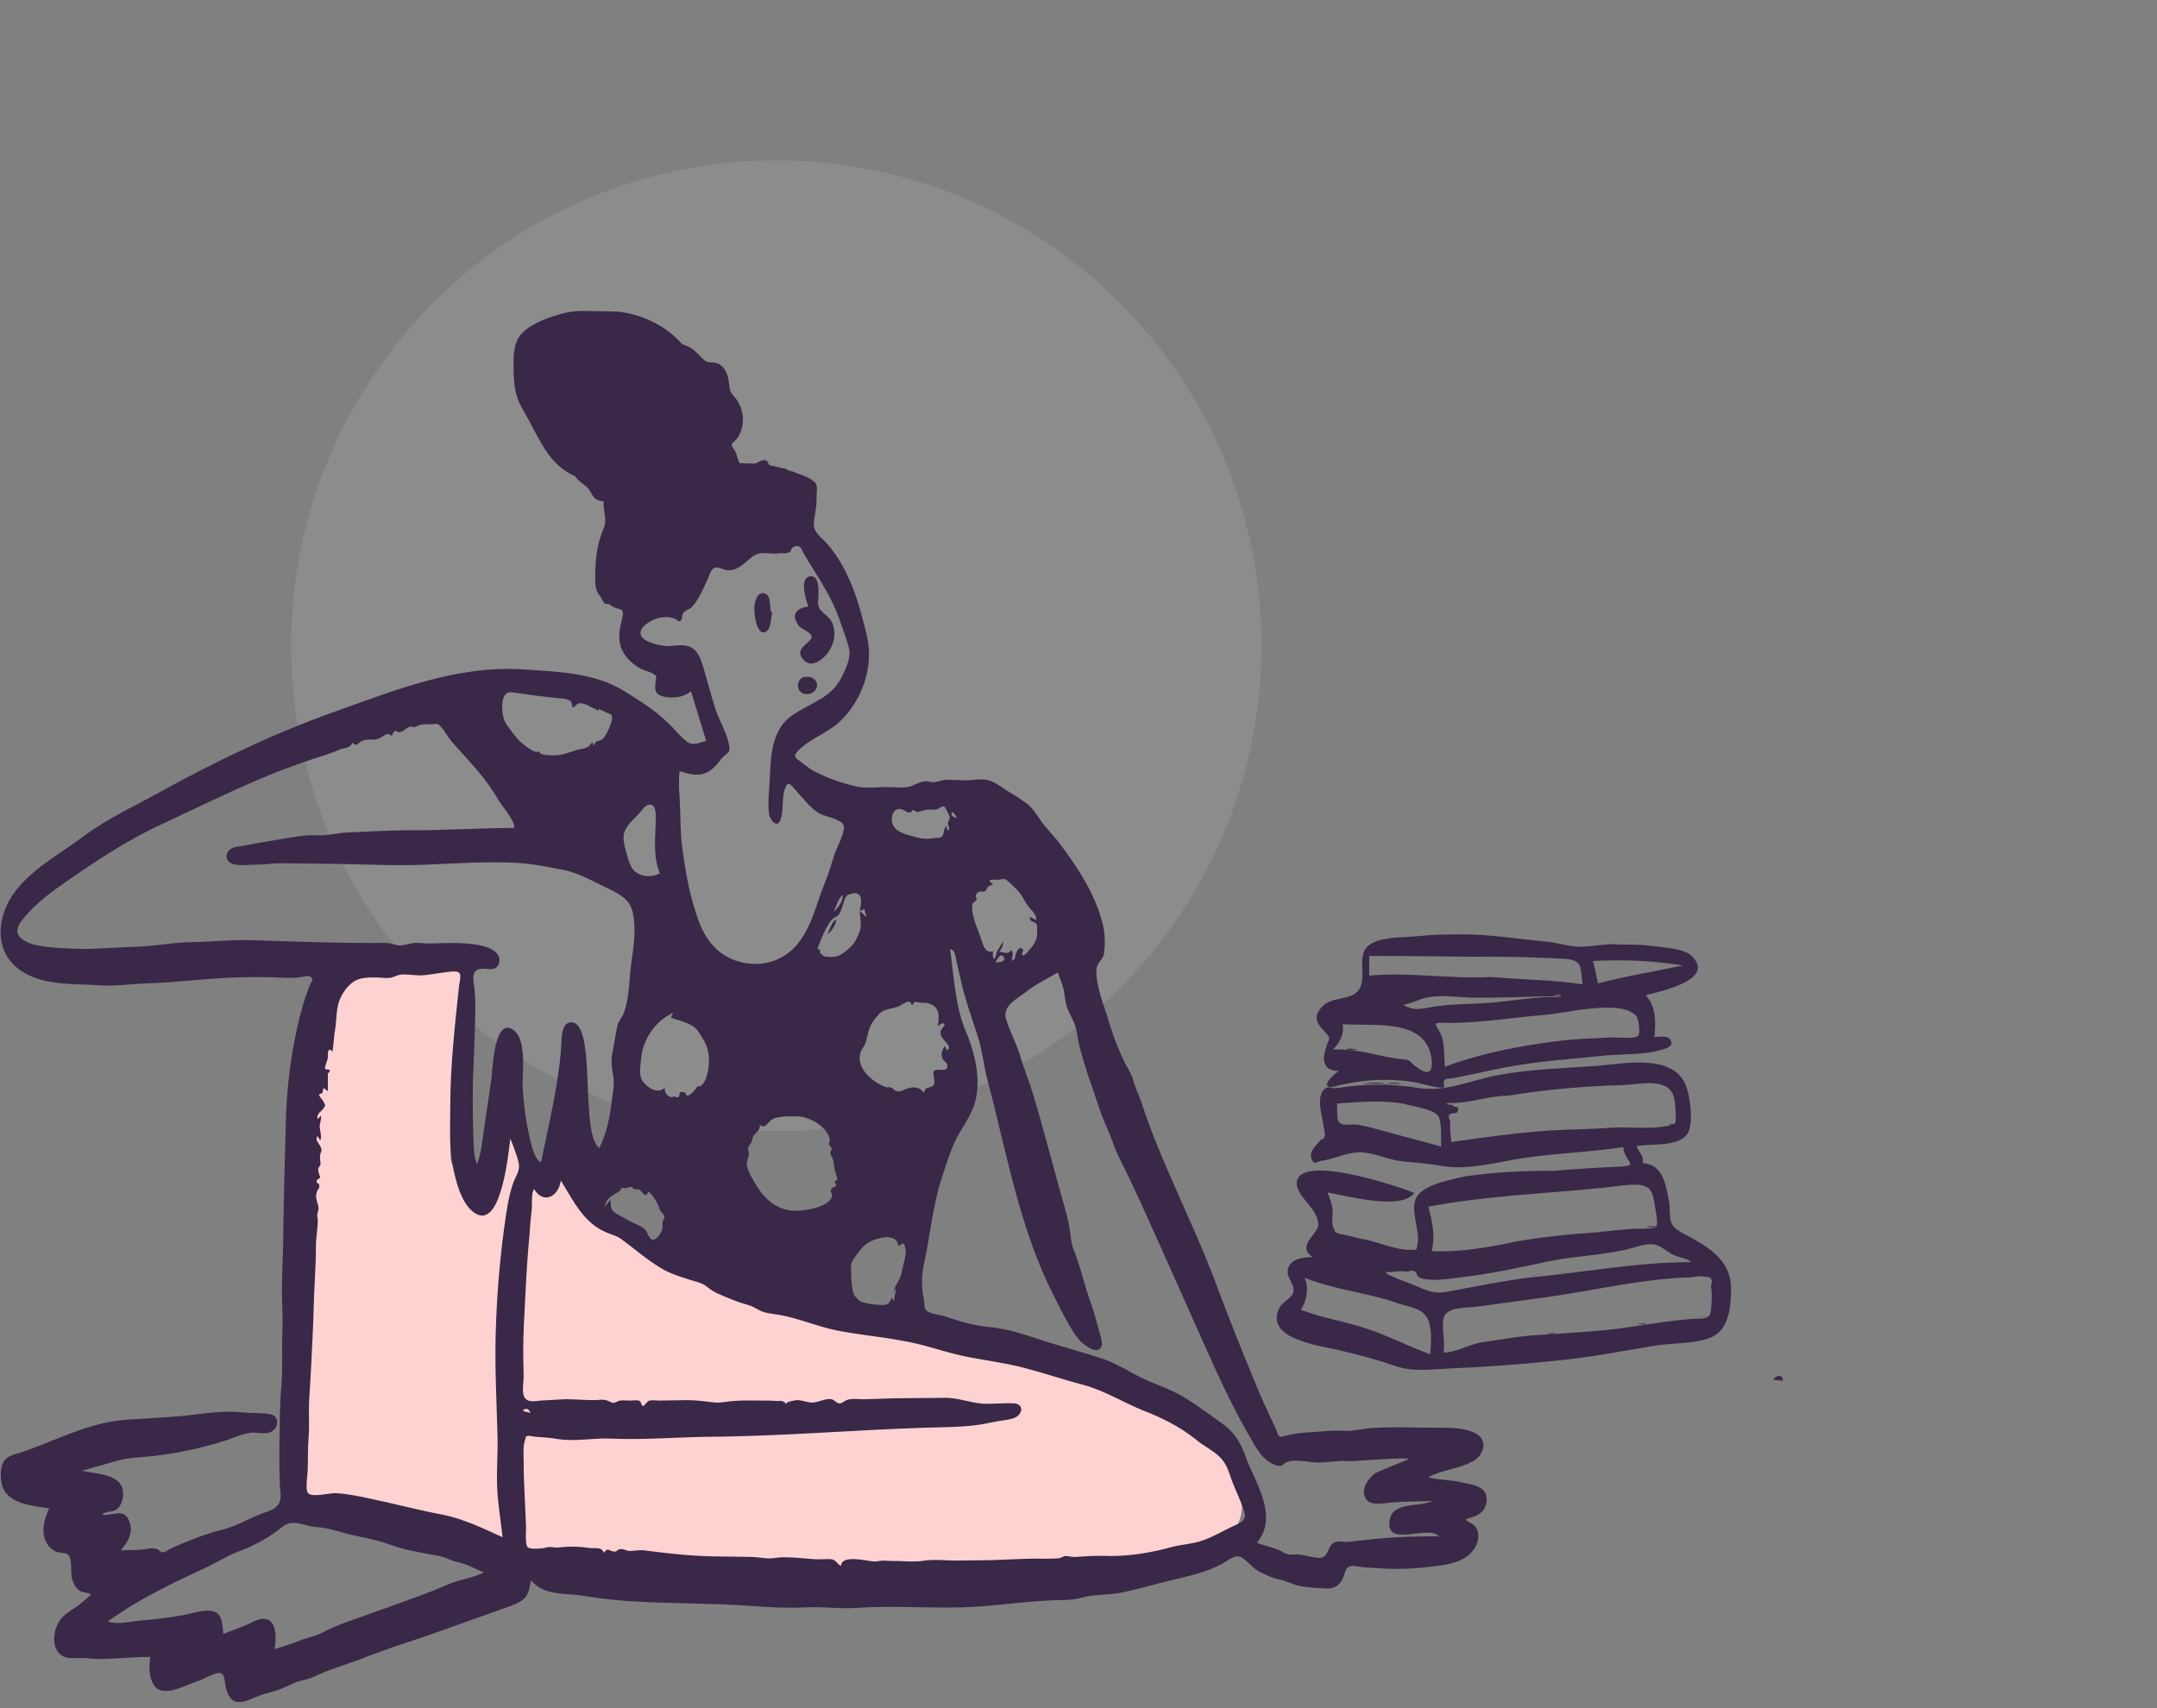 <svg xmlns="http://www.w3.org/2000/svg" xml:space="preserve" id="Layer_1" x="0" y="0" style="enable-background:new 0 0 470.4 372.6" version="1.1" viewBox="0 0 470.4 372.6"><rect x="0" y="0" width="470.4" height="372.6" fill="#808080" stroke="none"/><style>.st2{fill-rule:evenodd;clip-rule:evenodd;fill:#392847}</style><path d="M169.3 246.7c-58.5 0-105.8-47.4-105.8-105.8S110.8 35 169.3 35s105.8 47.4 105.8 105.8-47.4 105.9-105.8 105.9z" style="opacity:.1;fill-rule:evenodd;clip-rule:evenodd;fill:#fff;enable-background:new"/><path d="M61.8 327.5c.1-17.2.4-34.5 1-51.7.4-12.8 1-25.5 2.1-38.2.4-5 .9-10.1 1.7-15.1.5-3.1.9-6.5 2.2-9.4.4-.9.8-1.6 1.8-2 3.4-1.8 8-2 11.7-2.4 6.1-.6 12.2-.8 18.4-.7-.4 6.6-.7 13.1-1.1 19.7-.3 5.1-.6 10.1-.8 15.2-.2 3.2-.6 6.5-.5 9.7.1 2.6 3.1 5.1 4.7 7.1 1.9-5.8 3.8-11.7 5.7-17.5 1 2.6 2.1 5.2 3.3 7.7.8 1.7 1.6 3.4 2.6 4.9.9 1.4 1.2 1.6 2.8 1.4 2-.3 3.5-.9 4.6.6 1 1.3 2 2.6 3.1 3.8 12.3 13.6 31.4 22 49 25.8 10.4 2.2 20.9 4.1 31.2 6.4 15.8 3.5 32.1 6.9 47.3 12.9 2.4.9 4.8 1.9 6.9 3.3 2.4 1.5 4.1 3.8 5.8 6 4 5.5 8.8 14.5 2.5 20.3-4.8 4.4-12.2 4.8-18.4 5.3-6.4.5-12.8.8-19.2 1-17.5.6-35 .7-52.5.7-16 0-32-.1-48-.4-7.3-.1-14.2 0-21.3-1.8-14.4-3.8-28.7-7.8-43-11.7-1.3-.3-2.5-.6-3.6-.9z" style="fill-rule:evenodd;clip-rule:evenodd;fill:#ffd2d2"/><path d="M207.7 177.1c-.7.7.4 1.2.9 1.4-.1-.7-.4-1-.9-1.4zm-92 131.1c-.3-.6-.6-1.1-1.3-.8-1.2.4 1.2.7 1.3.8zm101.4-98.3c.5.1 2.5-.1 1.8-1.1-.6-1.3-1.6.7-1.8 1.1zm-35.3-11c1-.9 2-2.2 2-3.7-1 .7-1.5 2.7-2 3.7zm24.8-17.8c.9 0 .1-1.2.1-1.4 0-.5.5-1 .4-1.6 0 0-.9-2-1.1-2.1-.6-.3-1 .3-1.6.5-.9.3-1.3 0-2.2.1-.8.1-1.5.5-2.3.5-.2 0-.4-.4-.7-.4-.4 0-.4.5-.6.5-.9.1-.9-.3-1.8-.6-1.4-.6-2.4.7-2.3 2.3 0 2 2.2 2.9 3.8 3.3 2.1.6 3.2 1 5.4.6.6-.1 1.2.1 1.7-.3.6-.6.3-1.8 1-2.3.1.2.1.6.2.9zm-73.5 80.6c.2 1.3-.2 2 1.1 2.9.8.5 1.7.9 2.5 1.4 1.2.8 2.9 1.2 3.9 2.1.7.6.8 2.1 1.7 2.3.8.2 1.7-1.2 2-1.9.3-.7.1-1.3.2-2 .1-.5.4-.6.4-1.1-.1-.6-.6-.9-.9-1.3-.2-.4-.3-1-.5-1.3-.4-.8-1.3-2.4-2.1-2.9-.7 1.8-1.2 0-2.1-.5h-1c-.2-.2-.4-.3-.5-.5-.4 0-1.1.2-1.5.3-.2 0-.4-.1-.6-.1-.3.1-.4.2-.3.5.1-.1-.6.4-.6.4-1.4.9-2.6 1.3-2.9 3.3.3-.5.8-1.1 1.2-1.6zm10.8-71.2c-1.5-3.8-1-7.2-.9-11.2 0-.9.2-3-.7-3.6-1.2-.8-2.2 1-2.9 1.7-1.1 1.2-2.6 2.4-3.2 4-.5 1.4 0 3.2.4 4.6.4 1.5.9 3.6 2.3 4.4 1.5 1 3.5.9 5 .1zm52 81.3c-.2-2.9-4.3-1.9-6.1-1-1.4.7-2.1 1.7-3 2.9-1 1.4-1.3 1.8-1.2 3.4.1 1.5 0 3 .4 4.5.2.8.2.9.7 1.4 0 0 .9.9.6.7 1.1.6 2.8.8 4.1.9 1.9.1 2.4.2 3.1-1.6.1.3.3.6.4.9 0-.2.6-2.9.5-2.8-.2 0-.4.7-.5.8.1-1.2.9-2.1 1.4-3.2.4-1 .5-2.1.8-3.2.3-1 .6-2.4.3-3.4-.3-1.3-.4-.9-1.5-.3zm24.6-64.6c.7.6.1 1.6.2 2.4.9-.6.6-.8.9-1.7.2-.6.9-1.7 1.5-.7.2.4-.6.9 0 1.2.3.1 1.2-.9 1.3-1.1 1.1-1.2 1.8-2.3 1.8-3.9 0-.4 0-1.5-.1-1.8-.4-.7-1.6-.3-1.5-1.6.5.2.9.5 1.4.7.1-1.5-1.4-2.3-2.1-3.5-.8-1.3-1.2-2.3-2.5-3.5-.6-.5-1.5-1.6-2.2-1.9-.6-.2-.8.1-1.4.1-1.2 0-3-.3-1.2 1-.4.2-.9.3-1.2.6-.2.2-.3.8-.6.9-.6.3-1-.3-1.7.4s0 1.1-.1 1.4c-.5.9-1.1.4-1 1.8 0 2.2 1.3 4.8 2 6.9.4 1.2.8 3.1 2.6 2.6-.1.6-.2 1.2.2 1.7.4-.4.5-1.3.7-1.8.4-.7.9-1.4 1.3-2.1-.1 1.1-.2 1.4-.9 2.3.8 0 2 .8 2.6-.4zm-72.7 32.2c.9-.7-.3-1.5 1.5-1.1.5.1 0 .6.7.7.3 0 .9-.6 1.1-.8.2-.1.9-1.1 1-1.2-.2.1.9-.3.6 0 .7-.5 1.2-1.4 1.5-2.5.7-2.6.6-5.7-.9-7.9-.6-.9-1.1-2.1-2.1-2.7-1.3-.9-3.4-1.4-4.9-1.9l.5-1.1c-3.9 1.8-6.7 5.9-7 10.2-.1 1.5-.6 3.5.4 4.8 1 1.4 3.4 2.9 4.8 1.3-.2.9.4 1.9 1.3 2.1.3.1.7-.2.8-.1.2 0 .6.2.7.2zM111.6 151c-2.7-.3-2.2 4.5-1.7 5.9.4 1.2 1.8 2.8 2.6 3.8.9 1.2 2.1 2.1 3.4 2.9.4.3.8.3 1.1.5.1-.1.3-.2.5-.2.2.3.4.5.7.6 1 .3 2.6.3 3.5.2 1.5-.1 3.4-1 4.9-1.3.7-.1 1.1-.2 1.8-.6.3-.2.9-1.6 1-.2.4-.2.3-.6.6-.8.3-.2 1.2-.3 1.5-.7.5-.5 1.1-1.7 1.4-2.4.2-.5.6-1.6.6-2.1-.1-1-.4-.8-1.3-1.2-.6-.3-.9-.5-1.5-.7-.1 0-.2.3-.3.3-.2 0-.3-.3-.4-.3-1.1-.3-2.3-1.4-3.6-1.3-.6 0-1.1.9-1.4.9-.4-.1-.2-1-.5-1.3-.8-.8-3.4-.7-4.5-.9-2.9-.3-5.6-.7-8.4-1.1zm92.9 72.9c.3-2 .6-4-1.6-4.9-.8-.4-1.5-.2-2.3-.3-1.1-.1-.9-.6-1.7.6-.4-.6-.1-.8-.9-.8-.3 0-1.6.8-2 1-1.4.6-3.3.5-4.3 1.7-1 1.1-1.9 2.2-2.3 3.8l-.6 2.4c-.3.8-1 1.6-1.2 2.4-.9 3.4 3 6.5 5.8 7.4.4-.1.7-.1 1.1.1.2.2.5.4.7.6.9.3 1.1.2 2-.2 1.5-.7 3.2-.9 4.3.7.3-1.8 1.6-.7 2.2-1.9.3-.6-.4-2.4 0-2.9.7-.8 3 .6 2.9-1.2 0-.7-.8-.9-1-1.4-.5-.9-.2-2 .5-2.8.1.1.3 1.1.6.8.8-.7-.5-1.7-.8-2.1-.5-.6-.9-1.1-.8-1.9.1-.5.9-1.1.9-1.6-.4-.6-1.4.4-1.5.5zm-38.8 21.4c.1 1.4-.8 1.6-1.4 2.5-.2.3-.2.9-.4 1.3-.4.7-.7.8-.8 1.5 0-.1.2.7.2.8.1 1-.6 1.8-.4 2.9.3 1.5 1.4 3.2 2.2 4.5 1.8 2.9 4.4 5.1 8 5.3 2.4.1 7.9-.8 8.4-3.3l-.3-.9c-.1-.4.1-.7.5-.9.3-.1.5-.2.7-.5-.1-.2-.2-.5-.4-.7.1-.3.6-.3.6-.6 0-.4-.4-1.4-.5-1.8-.2-.8-.2-1.5-.4-2.3-.1-.6-.5-.9-.6-1.5-.1-.4.3-.8.3-1.2-.3-.2-.5-.5-.6-.8 0-.3.1-.6.2-.9-.4-2.8-4.3-5.1-7.1-5.2-1.5 0-4.1-.1-5.4.6-1 .5-1.6 2.4-2.8 1.2zM105.5 343c-2-.9-3.7-1.8-5.8-2.3-1.5-.3-2.8-1.2-4.4-1.4-3.4-.6-7.1-1.2-10.3-2.4-3.5-1.3-7.3-1.7-10.9-2.8-1.8-.5-3.3-.9-5.1-1-1.8-.1-3.6-1.1-5.4-.9-1.5.1-2.5 1.3-3.7 2.1-1.5 1.1-3.1 2-4.8 2.8-1.7.9-3.6 1.4-5.3 2.3-1.4.7-2.8 1.5-4.2 2.2-7.7 3.6-15.1 7-22.1 12.1 2.2.7 4.8 0 7-.2 3.2-.3 6.3-.6 9.4-1.2 1.8-.3 5.4-1.6 7.2-.6 1.5.9 1.4 3.1 1.6 4.7 1.5-.6 2.9-1.1 4.4-1.7 1.2-.4 3-1.6 4.2-1.6 3.3-.1 2.9 4.5 2.6 6.6 1.9-.6 3.7-1.1 5.6-1.9 1.5-.6 3.1-.8 4.6-1.6 3.6-1.9 7.6-3.1 11.4-4.5 4.3-1.5 8.6-3.1 12.9-4.7 1.8-.7 3.5-1.6 5.3-2.1 2-.6 4-1 5.8-1.9zm42.7-174.8c-.3 2.6 0 5.2.1 7.8.1 3 .1 6 .5 9 .7 5.4 1.7 10.8 3.6 16 1.8 4.7 4.8 8 9.8 9 4.5.9 9-.6 11.9-4.3 3-3.8 3.9-8.5 5.7-12.9.9-2.1 1.5-4.3 2.2-6.5.4-1.3 2.6-5.1 1.9-6.4-.6-1.3-4.1-1.8-5.3-2.5-1.9-1.2-3.7-3.5-5.2-5.2-1-1.1-1.6-2-2.2-.2-.8 2.2-.2 4.7-1 6.8-.7 2.1-2.3 0-2.5-1.3-.3-2.6.1-5.5.2-8.1.2-4.8.5-10.4 4.9-13.4 4.1-2.8 8.6-3.7 10.9-8.6.9-2 2-4 1.4-6.2-.7-2.5-1.7-5.2-2.6-7.6-1.9-4.7-4.8-8.7-7.3-13-.3-.6-.4-1.3-1.2-1.5-.9-.2-2.8 1.3-3.7 1.5-2.2.6-4.2-.7-6.2.8-1.6 1.2-2.9 2.9-5.1 3-.9.1-2.2-.8-3-.6-1 .2-1.3 1.8-1.7 2.6-.9 1.9-1.9 4.4-3.4 6-.5.5-1.4.7-1.8 1.2-.5.6-.2 1.8-.9 1.9-.4.1-.7-.5-1.1-.6-.6-.2-1.2-.3-1.8-.3-1.2 0-2.4.3-3.4.9-2.4 1.3-3.3 3.3-.4 4.5 1.2.5 2.4.8 3.7.9 1.4.1 2.8-.3 4.1-.1 2.6.3 3.4 2.5 4.1 4.8.9 3.1 1.7 6.2 2.7 9.3.9 2.5 2.4 5 2.9 7.6.3 1.6-.1 1.5-1.2 2.5-.8.8-1.3 1.7-2.2 2.5-2.4 2.1-4.5 1.6-7.4.7zm159 150.1c-.1-.6-11.8.5-13.1.4-2.3-.2-4.7.4-7 .3-2.1-.1-5.1-.9-6.8.1-.6.4-.7.8-1.7.6-.9-.2-1.9-.8-2.6-1.4-1.9-1.7-3.1-4.4-4.4-6.6-2.5-4.4-4.7-9-6.8-13.6-4.3-9.5-8.5-19.1-12.8-28.6-2.1-4.7-4.2-9.4-6.5-14.1-1-2-2.1-4.1-2.8-6.2-.8-2.3-1.9-4.4-2.7-6.7-1.6-4.9-3.5-9.7-4.7-14.8-.3-1.3-.4-2.6-.8-3.9-.4-1.3-1.2-2.5-1.7-3.8-.5-1.3-.5-2.5-.8-3.9-.2-1.3-.9-2.7-1.3-4-2.3 1.4-4.9 2.6-7 4.3-2.1 1.6-5.1 3-4.3 5.9.8 2.7 2.2 5.1 3 7.8.9 3 2.1 5.9 3 8.9 1.9 6.4 3.6 12.9 5.4 19.4.8 3 1.8 6.1 2.4 9.2.3 1.6.3 3.1.8 4.6.6 1.5 1.1 3 1.6 4.6.8 2.8 1.6 5.6 2.6 8.3.5 1.5.9 3 1.3 4.5.2.9.9 2.7.8 3.7-.6 2.8-4.2-.1-5.1-1.2-2-2.6-3.5-5.8-5-8.7-6.1-11.7-9.1-24.4-12.2-37.2-.8-3.4-1.6-6.7-2.5-10-1-3.5-1.2-7.1-2.4-10.6-1.2-3.6-2.4-7-3.3-10.7l-1.2-5.1c-.2-.9-.2-2.6-1.4-2.8.8 5.7 1.1 12.5 3.4 17.9 2.1 4.9 3.7 11.6 1.6 16.8-1 2.5-2.6 4.6-3.8 7-1.3 2.7-2.2 5.7-3.1 8.5-1.9 5.9-2.4 12-3.7 18-.7 3.1-.7 5.3-.1 8.4.2 1-.1 1.8.7 2.4.8.6 2.8.8 3.8 1.1 3.2 1.1 5.9 1.9 9.2 2.3 3.2.3 6.1 1 9.2 2 5.4 1.9 11.1 3.3 16.4 5.1 2.9 1 5.7 2.9 8.5 4.2 2.9 1.4 6 2.3 8.8 4 3 1.8 5.9 4 8.7 6 2.6 1.9 3.9 4.3 4.9 7.2 2.1 5.6 7.2 12.9 2.4 18.6 1.7.7 3.6 1 5.2 1.8.6.3.7.5 1.4.7.8.2 1.9 0 2.7.1 1.2.1 3.8 1 5 .6 1.1-.3 1.2-2 2-2.8 1.2-1.2 2.3-.4 3.8-.6 2.2-.2 4.3-.5 6.5-.7 4.3-.4 8.7-.5 13.1-.5-2.3-2.5-10.6 2.1-10.8-2.5-.2-5.3 6.2-3.7 9.4-5.2-2.9.1-5.7.1-8.6.3-1.7.1-5.1 1-6-.9-1.1-2 .6-4.4 2.2-5.5 2.3-1.1 4.8-2 7.2-3zm-238-70.5c-.5 1 .3 1.5.7 2.3.5 1.2 0 .9-.1 2-.1.7.1 1.1.1 1.8 0 .3-.4.7-.5 1-.1.6.2.9.2 1.3 0 .2.3.3.2.6 0 .3-.7.5-.7.6-.2 1 .4.5.5 1 .2.8-.3.9-.5 1.6-.4 1.2 0 1.8.3 3 .2 1-.1 1-.2 1.9-.1.6.1.6.1 1.2 0 1.8-.4 3.7-.4 5.7 0 4.6-.4 9.1-.5 13.7-.1 4.5-.4 9-.6 13.6-.1 2.2-.3 4.4-.4 6.7-.1 2.6.1 5.1-.1 7.7-.2 2.3-.1 4.7-.2 7 0 1.1-.6 4.5.1 5.2.9 1 4.8-.1 6 0 2.3.1 4.8.6 7.1 1.1 5.4 1.1 10.9 2.6 16.3 3.6 4.5.9 8.8 3 13 4.9-.4-3.9-1.1-7.6-1.2-11.5-.1-3.5.2-7 .1-10.5-.2-7.5-.6-14.8-.4-22.3.2-7.6.8-15.3 1.8-22.8.5-3.5.9-7.1 2.1-10.4.6-1.5 1.5-2.6 1.1-4.2-.4-1.8-1.2-3.6-1.8-5.3-.4 2.8-2 21.4-8.4 15.8-2.5-2.2-3.6-6.9-4.2-10-.8-4.2-.5-8.6-.5-12.9 0-8.7 1-17.5 1.9-26.1.2-1.7 1-3.3-1.2-3.2-2.1.1-4.2.6-6.3.8-1.8.2-3.6-.3-5.3-.1-.8.1-1.5.6-2.3.7-1 .1-2-.1-3-.1-1.7 0-3.6 0-5 1-1.5 1.1-2.7 2.9-3.2 4.7-.5 1.8-.4 3.7-.7 5.5-.3 1.5-.3 3.3-.6 5-1.1-1.3-1 .6-1 1.2 0 .7-.8 2.1-.6 2.5.1.3.9.1 1 .3.1.4-.4.6-.4.9v3.7c-.3-.2-.6-.4-.9-.7-.2.3-.2.8-.3 1.1-.1.2-.7.1-.7.4 0 .4.8 1.1 1 1.6.3.8.5.5 0 1.3-.6.9-1.5 1-1.4 2.4.3-.2.6-.5.8-.8.1.8-.2 1.5-.3 2.4 0 .5.6 2.7.1 3 0 0-.5-.9-.6-.9zm43-67.2c0-1.8-2.6-4.6-3.5-6.1-1.4-2.4-3-4.6-4.8-6.7-1.8-2.1-3.8-4.2-5.6-6.3-.7-.9-1.3-2-2-2.8-.9-1.1-1.1-.8-2.3-.7-.9 0-1.5-.1-2.3.1-.4.1-.7.3-1.2.5-.3.1-.7-.2-1.1-.1-1 .3-1.3 1.2-2.5 1.2-.1 0-.6-.3-.7-.3-.1 0-.4.3-.4.3-.1 0-.1.6-.3.7-.4.2-.6-.4-.9-.3-.8.1-1.4.9-2.3 1.1-1.2.3-2.2-.1-3.3.4-.9.4-1.3 1.4-2.1.4-.7 1.4-1.9 1-3.1 1.6-1.7.8-3.6 1.3-5.4 1.9-3.8 1.3-7.5 2.6-11.2 4.2-7.6 3.2-14.9 6.8-22.4 10.3-7.3 3.4-14 7.9-20.5 12.4-3.2 2.2-6.4 4.6-8.9 7.6-.8.9-2 2.4-1.5 3.7.5 1.4 2.8 2.2 4.1 2.5 1.7.3 3.5.5 5.3.6 1.9.1 3.9.2 5.7.2 3.6-.1 7.2-.4 10.8-.5 4.1-.1 8.2-1 12.3-1 4.5-.1 9-.6 13.6-.4 8.8.3 17.5.6 26.3.6 1.1 0 2.2-.1 3.2.1.9.2 1.5.5 2.4.4.9-.1 1.7-.4 2.6-.5 1.2-.1 2.4.1 3.5.1 4-.1 8.7-.4 12.5.8 1.5.5 3.4 1.9 2.5 3.8-.9 1.9-3.2.3-4.7 1.2-1.3.8-.6 2.9-.5 4.2.2 2.4.2 4.8.1 7.3-.1 5.4-.5 10.7-.5 16.1 0 2.6 0 5.2.1 7.8.1 2.3 0 4.8.8 7 1.1-2.7 1.2-5.8 1.7-8.7.5-3.1.9-6.3 1.4-9.4.3-1.9.5-13 4.2-11.6 3.9 1.5 2.5 10.1 2.7 13.2.2 2.9.5 5.8 1.1 8.7.3 1.3 1.2 6.9 2.9 7.3 1.2-5.9 2.6-11.8 3.5-17.7.4-2.6.8-5.3.9-7.9.1-1.4 0-4.7 2-4.9 5.9-.5 1.9 24.2 6.3 27.4 1.6-3.2 2.3-6.6 2.7-10.2.2-1.6.6-3.5.4-5.1-.3-2.1-.7-3.4-.2-5.7.4-1.8.6-3.7 1-5.5.3-1.3 1.1-1.9 1.5-3.1 1.2-3.3 1.1-7.4 1.6-10.9s1-6.9.4-10.4-3.2-4.6-6.1-6c-2.9-1.4-5.7-3-8.9-3.7-3.6-.7-6.9-1.4-10.6-1.6-6.5-.3-12.9.1-19.3.4-7.2.3-14.4-.1-21.6-.2-3.5 0-7.1-.1-10.5-.1-1.7 0-3.4.3-5.2.3-1.5 0-4.4.4-5.7-.4-1-.6-1-2-.2-2.8.9-.8 2.6-.8 3.6-1 3.4-.7 6.9-1.2 10.3-1.8 2-.3 3.7-.5 5.7-.4 1.9.1 3.9-.5 5.9-.6 4.2-.2 8.3-.4 12.5-.5 8.2.1 16.2-.5 24.2-.5zm4.3 78.8c-.6.3-.5 3.3-.5 4-.2 1.9-.4 3.7-.5 5.6-.4 4.3-.7 8.6-.9 12.9-.2 4.3-.5 8.6-.5 12.9 0 1.8.1 3.7.1 5.5 0 1.4-.6 3.9.5 4.9.8.7 2.3.4 3.2.3l5.4-.3c2.1 0 4.2.2 6.3.2.8 0 1.7-.2 2.5 0 .6.1 1.2.6 1.7.6.4 0 .9-.4 1.4-.5.7-.1 1.5 0 2.2 0 .5 0 1.7-.2 2.1.1.4.3.3.9.7 1.1.2.1 1-1 1.2-1.1.7-.3 1.7-.1 2.4-.1 2 0 4.1-.1 6.1-.1s3.9.3 5.8.5c1.3.2 2.7-.2 4.1-.3 2.2-.2 4.3-.1 6.5-.1 1.1 0 2.2 0 3.2.1.3 0 .8-.1 1 0 1 .3.4.3 1.1.8-.9-.6 2.1-1 2.2-1 1.4 0 2.6.7 3.7.5 1.2-.1 2.5-.9 3.8-.7.6.1 1.1.8 1.6.9.8.1 1-.4 1.7-.7 1.4-.5 3-.1 4.4-.2 2-.1 4-.1 6-.2 3.7 0 7.4-.1 11.1-.1 3.4 0 6.1 1.4 9.5 1.3 1.8 0 3.6-.2 5.4-.1 1.5 0 2.3 1.2 1.2 2.5-.8.9-2.2 1-3.3 1.2-1.6.2-3.2.6-4.9.9-3.9.6-7.9.6-11.8.7-15.9.5-31.9 1.9-47.8 2-7 .1-14.1.7-21.1.4-3.9-.2-7.7.7-11.6.1-1.7-.3-3.3-.4-4.9-.5-.2 0-1.5-.3-1.7-.2-.7.3-.3 0-.6.9-.5 1.3-.3 3.5-.3 4.9 0 2.3.1 4.6.2 6.9l.3 6.6c.1.9-.3 4.3.4 5 .5.5 3.1.3 3.8.1.8-.2.9-.2 1.8-.1.7.1.9.1 1.5 0 1.9-.2 4-.2 5.9.1 1.5.3 3-.4 3.6 1.1.9-1.2.9-.5 2-.3s.7-.5 1.7-.5c.6-.1 1.2.4 1.9.4 1.1 0 2.2-.3 3.4-.1 5.4.7 10.9 1.3 16.3 1.3 2.3 0 4.5.1 6.7.1 1.1 0 2.2.2 3.4.3 1.1.1 1.9-.1 3-.2 2.4-.1 5 .2 7.5.4 1.1.1 2.6-.1 3.7 0 1.1.2 1.2 1 2.1 1.5.1-2.7 5.9-1 7.3-1 .6 0 1.3-.2 2-.2 1.2.1 2.3.1 3.5.1 1.9.1 3.7.2 5.4-.1 2.3-.3 4.8 0 7.1 0 2.6 0 5.1-.1 7.6-.1 2.6-.1 5.1-.2 7.7-.3 2.2-.1 4.6.1 6.8-.1.6 0 1.1-.5 1.6-.5.7 0 1.5.3 2.3.2 2.6-.2 5-.3 7.6-.2 4.5 0 9.1-.8 13.4-2 2-.5 4-.6 6-1.2 2.3-.7 4.3-1.9 6.4-2.9 1.6-.9 3.9-1.3 3.3-3.4-.7-2.3-1.8-4.5-2.7-6.8-.7-2-1.2-3.9-2.8-5.4-1.6-1.5-3.6-2.4-5.2-3.8-3.7-2.9-7.4-4.7-11.8-6.4-4.3-1.8-8.3-4.3-12.9-5.5-4.2-1.1-8.3-2.5-12.5-3.6-4.5-1.2-9.2-1.7-13.8-2.7-4.4-1-8.7-2.6-13.2-3.3-4.8-.9-9.7-1.3-14.5-2.3-4.1-.9-8-2.6-12.1-3.3-1.2-.2-2.5-.3-3.6-.7-1.1-.4-1.9-1.1-3-1.4-2.5-.7-4.7-1.6-7.1-2.7-1-.5-1.6-1-2.4-1.6-1-.7-2.4-.9-3.5-1.3-2.2-.7-4.5-1.4-6.5-2.7-2.1-1.3-4-2.8-5.9-4.3-.8-.6-1.7-1.3-2.5-1.9-1-.7-2.1-.9-3.2-1.4-5-2.1-7.2-7-9.9-11.3-.5 3.6-3.8 5.2-5.8 1.9zm71-60.7c.3-1.6.8-3.8-1.1-3.9-.1 0-1.4.3-1.5.4-.7.4-.9 1.8-1.2 2.5-.2.6-.4 1.4-.9 1.9s-1 .5-1.4 1c-1.4 1.6-2.4 4.5-3.2 6.5 1.1-.3.3.5.8.9.8.7.5.6 1.6.7 1.9.2 2.7-.3 4.2-1.5 1.2-1 1.6-1.6 2.3-3.1 1-2 .5-3.3.4-5.4.5.5 1 .9 1.5 1.4-.2-.6-.3-1.2-.5-1.8l-1 .4zM133.9 75.9c1-3.4 2.8-3.6 5.3-1.2.4-.9.9-2.2 2-2.2.8 0 1 .7 1.5 1.1.7.5 1.2.7 2 .9 1.8.3 3.5.2 5.2 1 1.6.7 2.3 1.8 3.5 2.9 1.1 1 1.9.4 3.2.9 1.4.6 2.1 2.3 2.3 3.7.3 1.7 0 2.3 1.2 3.5 1.1 1.2 1.7 2.7 1.9 4.3.1 1.5-.2 3.3-1.1 4.6-1 1.5-2 1.1-.7 2.8.6.9.7 2.7 1.5 3.3 1.4 1 3.1-.6 4.3-1 1.6-.5 1.3.4 2 1.4 1.1 1.6 1.7-.1 3.2.3.5.1.7.7.9.8.7.2 0 .2.7-.1.5-.2 1 .6 1 .6s.4-.1.7.4c.6 1 1.6.4 2 1.7.5 1.3 1.1 2.9 1.3 4.3.3 1.7-.4 3.1-.3 4.7.1 1.7 1.8 2.8 2.8 3.9 5 5.7 7.1 13.2 8.8 20.4 1.5 6.7-1.2 14.3-6.4 18.9-2.7 2.3-6 3.3-8.5 5.8-1.1 1.1-1.1 1.5.2 2.4 1.1.8 2.1 1.7 3.3 2.3 3 1.5 6 2.6 9.3 3.3 1.7.3 3.5.2 5.2.1 1.8-.1 3.8.2 5.6 0 1.5-.2 2.8-1.4 4.4-1.3.6.1 1 .3 1.7.2.8-.1 1.6-.5 2.5-.5 1.4 0 2.7.1 4 .1 1.5.1 3.3-.4 4.8-.1 1.4.2 3.1 1.5 4.3 2.3 1.5.9 3.3 2 4.7 3.1 1.3 1.1 2.2 2.7 3.2 4.1 1.1 1.4 2.3 2.6 3.4 4 4.2 5.5 8.6 12.2 9.9 19 .3 1.7.3 3.5.1 5.2-.2 1.6-1.7 2.2-1.7 3.8-.1 3.4 1.5 7.3 2.5 10.5 1 3.4 2.2 6.7 3.8 9.9.6 1.2 1.4 2.3 1.7 3.5.4 1.6 1.1 3 1.7 4.6 4.4 13.6 11.3 26.3 16.3 39.7 2.7 7.2 5.5 14.3 8.5 21.5 1.4 3.5 3 6.9 4.6 10.3.2.5.4 1.3.7 1.6.6.5.1.2.9.1.7-.1 1.5-.4 2.2-.5 1.8-.3 3.6-.4 5.4-.5 2.1-.2 3.9-.3 6-.2 1.9.1 3.8-.5 5.7-.6 4.1-.3 8.2-.1 12.3-.1 3.2.1 7.3-.3 10.3 1.2 3 1.5 1.9 4.9-.6 6.2-3 1.6-6.6 1.8-9.6 3.4 2.2.7 4.7.5 7 1.1 1.5.3 3.8.6 4.9 1.7 1.1 1 1 2.8.3 4.1-.9 1.5-2.6 1.8-4.1 2.3.7.9 1.8.8 2.4 2 .8 1.6.3 3.3-.7 4.7-2.2 3-6.5 3.3-9.9 3.7-3.3.4-6.8.5-10.2.3-1.9-.1-3.8-.2-5.7-.5-2.2-.3-2 1.2-2.7 2.8-.8 1.5-1.8 2.1-3.5 2.1-1.8-.1-3.8-.2-5.6-.5-1.7-.3-3.2-1.2-4.8-1.5-1.5-.3-2.6-.9-4.1-1.6-1.6-.8-2.5-2.2-3.9-3.1-1.4-1-3 .6-4.4 1.3-3.5 1.9-7.3 2.7-11.1 3.6-3.9.9-7.6 2.1-11.5 2.8-1.8.3-3.6.3-5.4.5-2.1.2-3.9 1-6.1 1-7.5 0-15.2 1.4-22.7 1.6-7.5.2-15.1-.4-22.6.1-3.8.3-7.5-.3-11.3-.1-3.9.2-8 0-11.9-.3-8.1-.6-16-.5-24-.9-4.2-.2-8.4-.6-12.6-1.3-4-.7-8.6.1-11.5-3.4-.3 1.4-.4 2.8-1.4 3.9-1.1 1.1-2.8 1.6-4.2 2.1-3.6 1.3-7.3 2.6-10.9 3.9-3.5 1.2-6.9 2.5-10.4 3.6-3.7 1.2-7.2 2.5-10.8 3.9-3.3 1.2-6.7 2.2-9.8 3.7-1.3.6-2.7.7-3.9 1.2-1.5.7-3 1.4-4.6 1.9-1.4.4-2.7.7-4.1 1.3-1.4.6-3.3 1.5-4.7.8-1-.5-1.4-1.7-1.7-2.7-.4-1.3-.1-3.4-1.5-3.4-1.5.1-3.5 1.5-5 1.9-1.7.6-3.5 1.5-5.3 1.9-1.8.3-3.2.2-4.1-1.4-1-1.9-.9-3.8-.6-5.9-3 0-5.8.3-8.9.4-1.7.1-3.3.1-5-.1-1.5-.2-3.8.3-5.1-.4-2.7-1.4-2.3-5.4-.9-7.6.7-1.2 1.9-2 3.1-2.8 1.5-.9 2.6-2 3.9-3.1-.9-.6-2-.3-2.8-1-.6-.5-1.1-1.4-1.3-2.2-.6-1.4.2-4.7-1.1-5.6-.7-.4-1.8-.2-2.6-.6-1-.5-1.8-1.4-2.2-2.4-1-2.4-.1-4.8.8-7-3.7-.6-9.2-.9-10.3-5.2-.3-1.4-.4-3 .1-4.3.7-2 2.3-2.1 4.1-2.7 7.5-2.5 14.6-6.5 22.7-7.1 4.3-.3 8.7-.5 13-.9 4.4-.5 8.6-1.2 12.9-.7 1.9.2 4 0 5.8.4 1.7.3 1.9 2.4.6 3.5-1.3 1.1-3.1.4-4.7.5-2.2.2-4 1.2-6 1.8-5 1.6-10.4 2.7-15.5 3.3-2.8.3-5.4.3-8.1 1.1-2.5.7-4.9 1.4-7.4 2.1 2.7.7 7.9.6 8.8 3.9.4 1.5 0 3.7-1.4 4.6-.8.6-2.5.3-3 1.1 2.1.3 4.6-1.4 5.7 1 1.3 2.7 0 4.8-1.7 6.8 1.5-.2 3.1 0 4.6-.2 1.2-.1 2.3-.5 3.4-.1.6.2.5.7 1.2.7.5 0 1.3-.6 1.7-.8 1.7-.8 3.4-1.5 5.2-2.2 2.1-.8 4.2-1.5 6.3-2 2.9-.7 5.9-2.6 8.8-3.6 1.2-.4 2.8-.9 3.4-2.2.6-1.3.1-3.2.1-4.6-.1-3.9-.1-7.8 0-11.6 0-3.3.1-6.5.4-9.7.3-3.9 0-7.8.2-11.7.1-3.6-.2-7.1-.1-10.7.1-4 .3-8 .3-11.9.1-7.2.3-14.3.5-21.5.1-7.4.9-14.7 2.5-21.9.7-3.2 1.6-6.5 2.9-9.6.4-1 .8-1-.1-1.6-.6-.3-1.2 0-1.8.1-1.1.2-2.2.2-3.3.2-6.7-.4-13.6-.1-20.2.5-3.5.3-6.9.6-10.4.7-3.5.1-6.9.7-10.4.4-5.8-.4-12.4.2-17.4-3.5-5.3-4-4.8-11-1.4-16.1 3.8-5.6 10.1-8.8 15.4-12.8 5.2-3.9 11.3-6.7 16.9-9.8 12.1-6.7 25.1-12.9 38.1-17.5 13.2-4.7 26.5-10.1 40.9-9.2 7.3.5 15.5.7 21.9 4.6 3.4 2.1 6.8 4.2 9.7 7 1.4 1.3 2.6 2.9 4.1 4.1 1.4 1.1 2.7.3 4.3-.1l-3.3-10.8c-1.5 1.2-3.7 1.6-5.7 1.2-2.4-.5-2.2-1.6-2-3.6.1-1 .4-.8-.5-1.4-.7-.5-1.9-.7-2.7-1.1-2-1.1-3.7-2.7-4.4-4.8-.7-2.2-.2-4.2.3-6.3.6-2.6-.8-1.5-2.4-2.7-.7-.5-1-1-.8-1.9.1-.7 1.5-1.7 1.4-2.4-.1-.8-.5-.7-1.2-1.3-.7-.6-1.3-1.2-1.6-2.1-.7-1.9.7-3 1.3-4.7.3-.8.6-1.5 1.1-2.2 1-1.2 1.4-1.2 2.8-1.2 1.2 0 1.2-.1 2-1.1.3-.4.7-.8 1-1.3.5-.8.6-.7.1-1.2-1.6-1.8-2.4 1-3.8.8-1.7-.2-2-2.9-3-3.7-.7-.6-1.6-.4-2.4-.8-1-.5-1.2-1.5-1.8-2.3-1-1.3-2.5-1.6-3.2-3.3-.4-1-.4-1.9-.5-3-.1-1.4-.5-2.6-.9-4s-.3-2.4.4-3.7c.7-1.3.8-1.8.6-3.3-.1-1.1-.2-2.2.4-3.2.6-1.1.8-1.7 1-2.9.2-1.1.5-1.9 1.6-2.3.7-.3 1.5 0 2-.7s.4-1.8.9-2.6c.5-1.3 1.8-1.5 3.2-1.8z" class="st2"/><path d="M175 117.7c-.5.8-2.5 1.5-2.5 2.4-.5.9-2.2.5-3 .5h-5.2c-1.3 0-2.9-.2-4.1.1-1.2.4-2.5.6-3.8.6-1.9 0-3.8.5-5.6 1.2-1.6.7-3.8 1.6-5.2 2.6-1.2.8-2.3 1.5-3.4 2.4-1.2.9-1.6 3.1-2.7 3.8-1.8 1-5.3.6-7.5.4-.3 0-.9-1.4-1.1-1.6-1-1.2-1.1-2.4-1.1-3.9 0-3.6.3-7.5 1.8-10.8 1.4-3-1.8-6.8 1.8-7.5 1.6-.3 3.6-.9 5-1.7.9-.5-2.1-.6-3.2-.8-2.2-.2-4.7.1-6.9-.5-8.6-2.3-9.9-8.1-14.3-15.6-1.8-3.1-2-5.9-2-9.5 0-1.9 0-4 .9-5.8 1.5-3.1 7-4.9 10.1-5.7 2.7-.7 5.6-.4 8.3-.4 2 0 4 0 6 .5 4.6 1.1 8.5 3.3 11.6 6.8 3 3.4 11.3 7 11.3 14.1 0 3.6 0 9.1-2.9 8.7-.1 1.3-.1 2.6-.2 3.9 1.7-1.2 4.5-.8 6.5-.8 3.8 0 6.9.9 10.4 2.2 1.2.4 2.8 1 3.7 1.9.7.7.4 1.8.4 2.7 0 2.1-.1 3.8-1 5.7-.7 1.5-1.3 2.9-2.1 4.1z" style="fill:#392847"/><path d="M283.7 285.7c4.9 1.9 10.2 2.6 15.2 4.4 4.5 1.6 8.6 3.7 13 5.3.2-2 .4-5.5-.4-7.4-1.1-2.7-3.9-2.8-6.6-3.7-6.7-2.4-13.8-2.9-20.4-5.6 1 2.1.5 5-.8 7zm85.3-7.1c-10.7.3-20.9 2.8-31.4 4.3-5.1.7-10.2 1.4-15.4 2.1-2 .3-5.6 0-7 1.7-1.2 1.4.1 6.2-.4 8.3 2.2.2 6-1.9 8.3-2.2 3.7-.5 7.2-1.2 10.9-1.5 5.8-.4 11.6-.7 17.4-1.3 5.9-.7 11.7-1.9 17.6-2.3 2.9-.2 4.1.3 4.2-2.7.1-1.2.2-3.2-.1-4.4.5-1.5.1-2.2-1.4-2.1-.9-.2-1.8-.1-2.7.1zm-20.7-9.8c2.9-.3 5.8-.7 8.7-.8.6 0 3.6.1 4.1-.4.7-.8-.1-3.6-.2-4.5-.4-3-.9-4.7-4.2-4.7-2.7 0-5.6.6-8.3.8-12.4 1.2-24.7 1.7-36.9 4 .8 3.2 1.6 6.4.7 9.7 5.9.3 12.3-.8 18-2 5.9-1.1 12.1-1.7 18.1-2.1zM328.8 239c-4.4 0-9.1 2-13.4 1.5-.1.8 1.3.1 1.7.9.8 0 1.1.3.8.8 0 .4-.2.6-.6.6-.2 0-.4 0-.6.1-.8 0-1 .6-.4 1.7-.2 1.4.1 3.1.2 4.5 7.8-1.1 15.4-2.2 23.3-2.6 3.7-.2 7.5-.2 11.2-.5 4.1-.3 8.6.4 12.6-.4 2.1-.4 1.9-.4 1.8-3.2-.1-1.7-.1-3.7-1.4-4.9-2.3-2.1-7.5-.9-10.3-.8-8.4.2-16.8 1-24.9 2.3zm4.5 39.7c11.8-1.1 23.6-3.4 35.5-3.4-.8-.8-2.7-1.1-3.7-1.5-1.2-.5-2.3-1.6-3.5-2.1-2.3-.9-4.7.4-7.1.9-5.8 1.3-11.8 1.4-17.6 2.7-6 1.3-12.1 2.6-18.2 3.3-2.9.3-6 1-8.9.2-.2-.2-.5-.3-.7-.5-.2-1.1-1-1.4-2.1-.9-1.5-.3-3.3.1-4.8.1-.1.6 5.3 2.4 6.4 2.9 2.5 1.1 4.2 1.9 6.8 1.4 5.9-1.1 11.8-2.3 17.9-3.1zm-41.6-34.6c.5 1.8 2.4 1 4.1 1.2 2.2.3 4.5 1 6.7 1.6 3.9 1.1 7.9 2.1 11.8 3.2-.1-1.6.2-5.2-.6-6.6-.9-1.5-5.1-2.1-7-2.6-4.9-1.1-10.1-.5-15.1-.2 0 1.1 0 2.3.1 3.4zm47 11.3c4.7-.4 9.3-.7 14-.9 5.3-.2 1.5-1 1.3-4.3-7 1.1-14.1 1.3-21.1 2.3-5.8.8-12.7 2.9-18.6 1.8-2.8-.5-5.6-.7-8.6-1-2.8-.3-5.4-1.6-8.2-1.9-3.1-.4-6.3 1.4-9.3 1.8-1.3.2-1.6 1.1-2.2-.5-.6-1.6 1.2-3 1.9-3.9.8-1.1.5.7 1-1.1.1-.5-.2-1.7-.3-2.3-.2-1.4-.6-2.8-.7-4.2-.1-1.2-.1-3.1 1.3-3.9.8-.4 1.4.2 2.1.1 5.6-1 12.2-1.1 17.9-.1 6.2 1 11.5-1.7 17.5-2.8 7.1-1.3 14.3-1.5 21.5-2 6.1-.5 17.4-2.9 19.7 5 .7 2.2 1.6 8.3-.2 10.2-2.3 2.5-7.8 1.7-10.8 2.3.4 1.3 1.8 2.2 1.3 3.7 4.2.2 5 4.2 5.7 7.9.7 3.9-.7 5.4 3.1 7.4 5.2 2.8 10.6 5.6 10.5 12.3 0 3.4-.4 8.4-3.9 10.2-3.4 1.7-8.9 1.4-12.6 2-7.2 1.2-14.4 2.6-21.7 3.3-7.7.8-15.6 1.4-23.3 1.7-4.2.2-7.9.8-11.9-.6s-7.9-2.4-12.1-3.4c-4.1-1-16.6-2.4-12.9-9.4.6-1.1 2.6-2 2.9-3.1.5-1.7-1.2-3-1.2-4.6.1-2.8 3.3-3.2 5.5-3.2-3.8-2.4 1.3-5.1 1.2-7.1-.1-3.5-4.4-5.8-4.7-8.7-.6-7.2 22.1.3 25.6 1.8-2.7 4-15.2.5-18.9-.1.5 1.3 1 2.5 1.1 3.9.1 1.1-.3 2.4.1 3.5.6 1.8.6 1.4 2.8 1.9 1.6.4 3.2.8 4.8 1.1 2.5.6 6.3 2.1 8.8 2.1 2.1-.1 1.7.6 2.1-1.8.2-1.3-.2-2.6-.4-3.9-.4-2.6-1.1-5.1 1.2-7 2.2-1.8 6.8-2.7 9.5-3.3 6.2-.9 13.1-1.3 19.2-1.2z" class="st2"/><path d="M367 210.6c-6.5-1.1-13-1.3-19.6-1 .4 1.6.7 3.2 1.1 4.9 6.1-1.6 12.3-2.6 18.5-3.9zm-52.5 12.5c-2.6-.2-.8 1-.2 2.7.8 2.1.6 4.7.8 6.9 7.6-2.9 16.4-4.6 24.5-5.6 3.8-.5 7.7-.6 11.5-.8 1.1-.1 5.2.4 6.1-.3.6-.6.2-3.7-.4-4.4-3.2-3.8-15.7-.5-20.2-.2-7.4.6-14.7 1.9-22.1 1.7zm10.7-10c6.7.6 13.2.6 19.9 1.6-.5-4.3.1-5.4-4.7-5.6-4.3-.2-8.6-.4-12.9-.4-9.7 0-19.3-.2-28.9-.2v4.3c8.9-.8 17.7.8 26.6.3zM293 229c4.2 0 8.2 1.6 12.5 2 2.5.2 1.7.6 3.5 1.8 2.7 2 3.5.9 3.2-1.8-1.2-9.1-12.7-7.1-19.4-7.6.4 2.2-.6 4-2.1 5.5h2.3zm45.8-11.7c-6.1.1-12.2.4-18.2.3-2.7-.1-6.2-.6-8.9-.1-2 .3-3.6 1.3-5.7 1.7 3.1 1.7 4.7.5 8 .2 3.3-.4 6.6-.4 9.9-.6 5.4-.3 11.2-1.6 16.6-1.3 0-.7-.5-.8-1.7-.2zm-48.4 19.8c-2.8 0 1-3.2 1.6-3.5-3.1 0-3.8-1.9-2.9-4.8.8-2.8 1.5-1.9-.7-4.3-1.6-1.8-1.8-3.1 0-5 1.9-2 5.8-1.4 7.5-3.1 2.9-2.8-.8-8.4 3.2-10.6 2.7-1.5 7.1-1.3 10.1-1.6 2.9-.3 5.9-.4 8.8-.4 6.3-.1 12.9 1 19.3 1.6 2.3.2 4.9 1.1 7.2 1.1s4.7-.5 7.1-.5c2.8.1 5.5-.1 8.3.3 2.2.3 7.3.5 9 2.2 5.6 5.4-7.7 7.9-10 8.6 2.3 2.5 2.2 5.9 1.9 9.1 1.1 0 3-.5 3.6.8.7 1.5-1.9 1.9-2.5 2.1-3.6 1-7.8.8-11.5 1.1-7.4.8-14.7 1.2-22 2.6-3.6.7-7.1 1.5-10.6 2.2-.6.1-1.2.2-1.9.3-.9-.1-1.3.5-.9 1.8-1 .5-4.7-.7-5.8-.9-6.5-1.2-12.3-.7-18.8.9z" class="st2"/><path d="M302.4 236.4h-5.3c1.8-.3 3.6-.3 5.3 0zM302.4 261.7h3.2-3.2zM326.8 204.1c-1.2-.1-2.5-.1-3.7-.2 1.2.1 2.5.1 3.7.2zM305.6 236.4h-3.2c1.1-.3 2.2-.3 3.2 0zM358.1 206.1h-3.2 3.2zM354.4 230c.5 0 1.1 0 1.6-.1-.6.1-1.1.1-1.6.1zM309.7 270c0 .7-.1 1.4-.1 2.1 0-.7 0-1.4.1-2.1zM342.2 231h1.6-1.6zM377.7 316.8h1.6-1.6zM358.6 249.6h1.1-1.1zM345.4 251.2h1.1-1.1zM356 254.2c-.5.5-1 .2-1.6.2.5-.1 1-.1 1.6-.2zM292.9 237.2c-.7.3-1.4.4-2.1 0 .7.1 1.4.1 2.1 0zM339 255.4h-2.1 2.1zM309.3 236.9c-.7-.1-1.4-.1-2.1-.2.7.1 1.4.2 2.1.2zM342.2 232.5c-.7.1-1.4.1-2.1.2.7-.1 1.4-.1 2.1-.2zM352.8 206c-.7.4-1.4.3-2.1 0h2.1zM319.4 298.3h1.1-1.1zM340.1 205.7c-.7-.1-1.4-.1-2.1-.2.6.1 1.4.1 2.1.2zM343.8 206.2l-1.6-.2 1.6.2zM369.2 287.3c1.2-.1 2.5-.1 3.7-.2-1.2 0-2.5.1-3.7.2zM369.2 278.1h-2.1c.7.1 1.4.1 2.1 0zM358.6 267.6c.9-.1 1.8-.1 2.6-.2-.8.5-1.7.2-2.6.2zM348.5 268.7c.9-.1 1.8-.1 2.6-.2-.8.1-1.7.2-2.6.2zM333.7 278.2c.7-.1 1.4-.1 2.1-.2-.7.1-1.4.2-2.1.2zM337.4 278.2c.7-.1 1.4-.1 2.1-.2-.7.1-1.4.2-2.1.2zM340.1 277.7c.7-.1 1.4-.1 2.1-.2-.7.1-1.4.2-2.1.2zM343.8 259.6h-1.6 1.6zM357 288.8c.7-.1 1.4-.1 2.1-.2-.6.5-1.4.2-2.1.2zM336.9 246.5c.7-.1 1.4-.1 2.1-.2-.7 0-1.4.1-2.1.2zM334.2 237.9h-1.6 1.6zM328.9 239h-1.1 1.1zM316.2 240.4c-.2.4-1.1.4-1.1-.1.4.1.8.1 1.1.1zM291.6 242.4c0 .5 0 1.1.1 1.6-.1-.5-.1-1.1-.1-1.6zM363.9 245.2h1.6c-.5.4-1.1.3-1.6 0zM343.8 237.4h-1.1 1.1zM330 270.8c.7-.1 1.4-.1 2.1-.2-.7.1-1.4.2-2.1.2zM321.5 271.9l2.1-.2-2.1.2zM362.8 287.8c.7-.1 1.4-.1 2.1-.2-.6.1-1.4.1-2.1.2zM337.4 291c.7-.3 1.4-.3 2.1 0h-2.1zM336.3 218l-1-.3h3.7c0-.1-2.6.3-2.7.3zM326.8 208.8h-2.6 2.6zM293.4 229c.9-.4 1.8-.3 2.7 0h-2.7zM346.9 220.4h-1.6 1.6zM335.8 213.5c.9.1 1.8.1 2.7.2-.9-.1-1.8-.2-2.7-.2zM324.7 218.9c.9-.1 1.8-.1 2.7-.2-.9.1-1.8.2-2.7.2zM331.6 217.9c.7-.1 1.4-.1 2.1-.2-.7.1-1.4.1-2.1.2zM325.8 212.9c.7.1 1.4.1 2.1.2-.7-.1-1.4-.1-2.1-.2zM315.7 223.1h-1.1 1.1zM326.8 217.8c-.4 0-.7 0-1.1-.1.4.1.8.1 1.1.1zM319.9 217.8h-1.1 1.1zM339 217.3c0 .1 1.6-.6 1.6.1l-1.6-.1zM333.2 208.8h-1.1 1.1zM388.8 301.2c-.7-.1-1.4-.2-2.1-.2.5-1.1 2.2-1.3 2.1.2zM392 296.7h2.1-2.1zM176.3 132.3c-.5-1.2-2.2-6.6.6-6.6 2.2 0 1.5 4.7 1.5 5.8 0 2.1 2.3 2.5 3.1 4.4 1 2.3.3 5-1.2 6.8-1.2 1.4-3.4 3-5 1.3-1.8-1.9-.1-3 1.2-4.2 1.8-1.7-1.7-2.2-2.5-3.6-1.6-2.4 0-3.6 2.3-3.9zM168.4 133.6c-.3 1.1-.2 3.6-1.4 4.2-2 1-2.5-3.8-2.5-4.9 0-1.1.4-3.8 2.1-3.5 2 .4.9 3.9 1.8 4.2zM176 147.6c3 .1 2.8 3.7 0 3.8-2.7.1-2.6-3.9 0-3.8zM182.4 200.7c-.3 1.2-.9 2.3-1.9 3.1.2-.6 1.2-3.4 1.9-3.1z" class="st2"/></svg>
